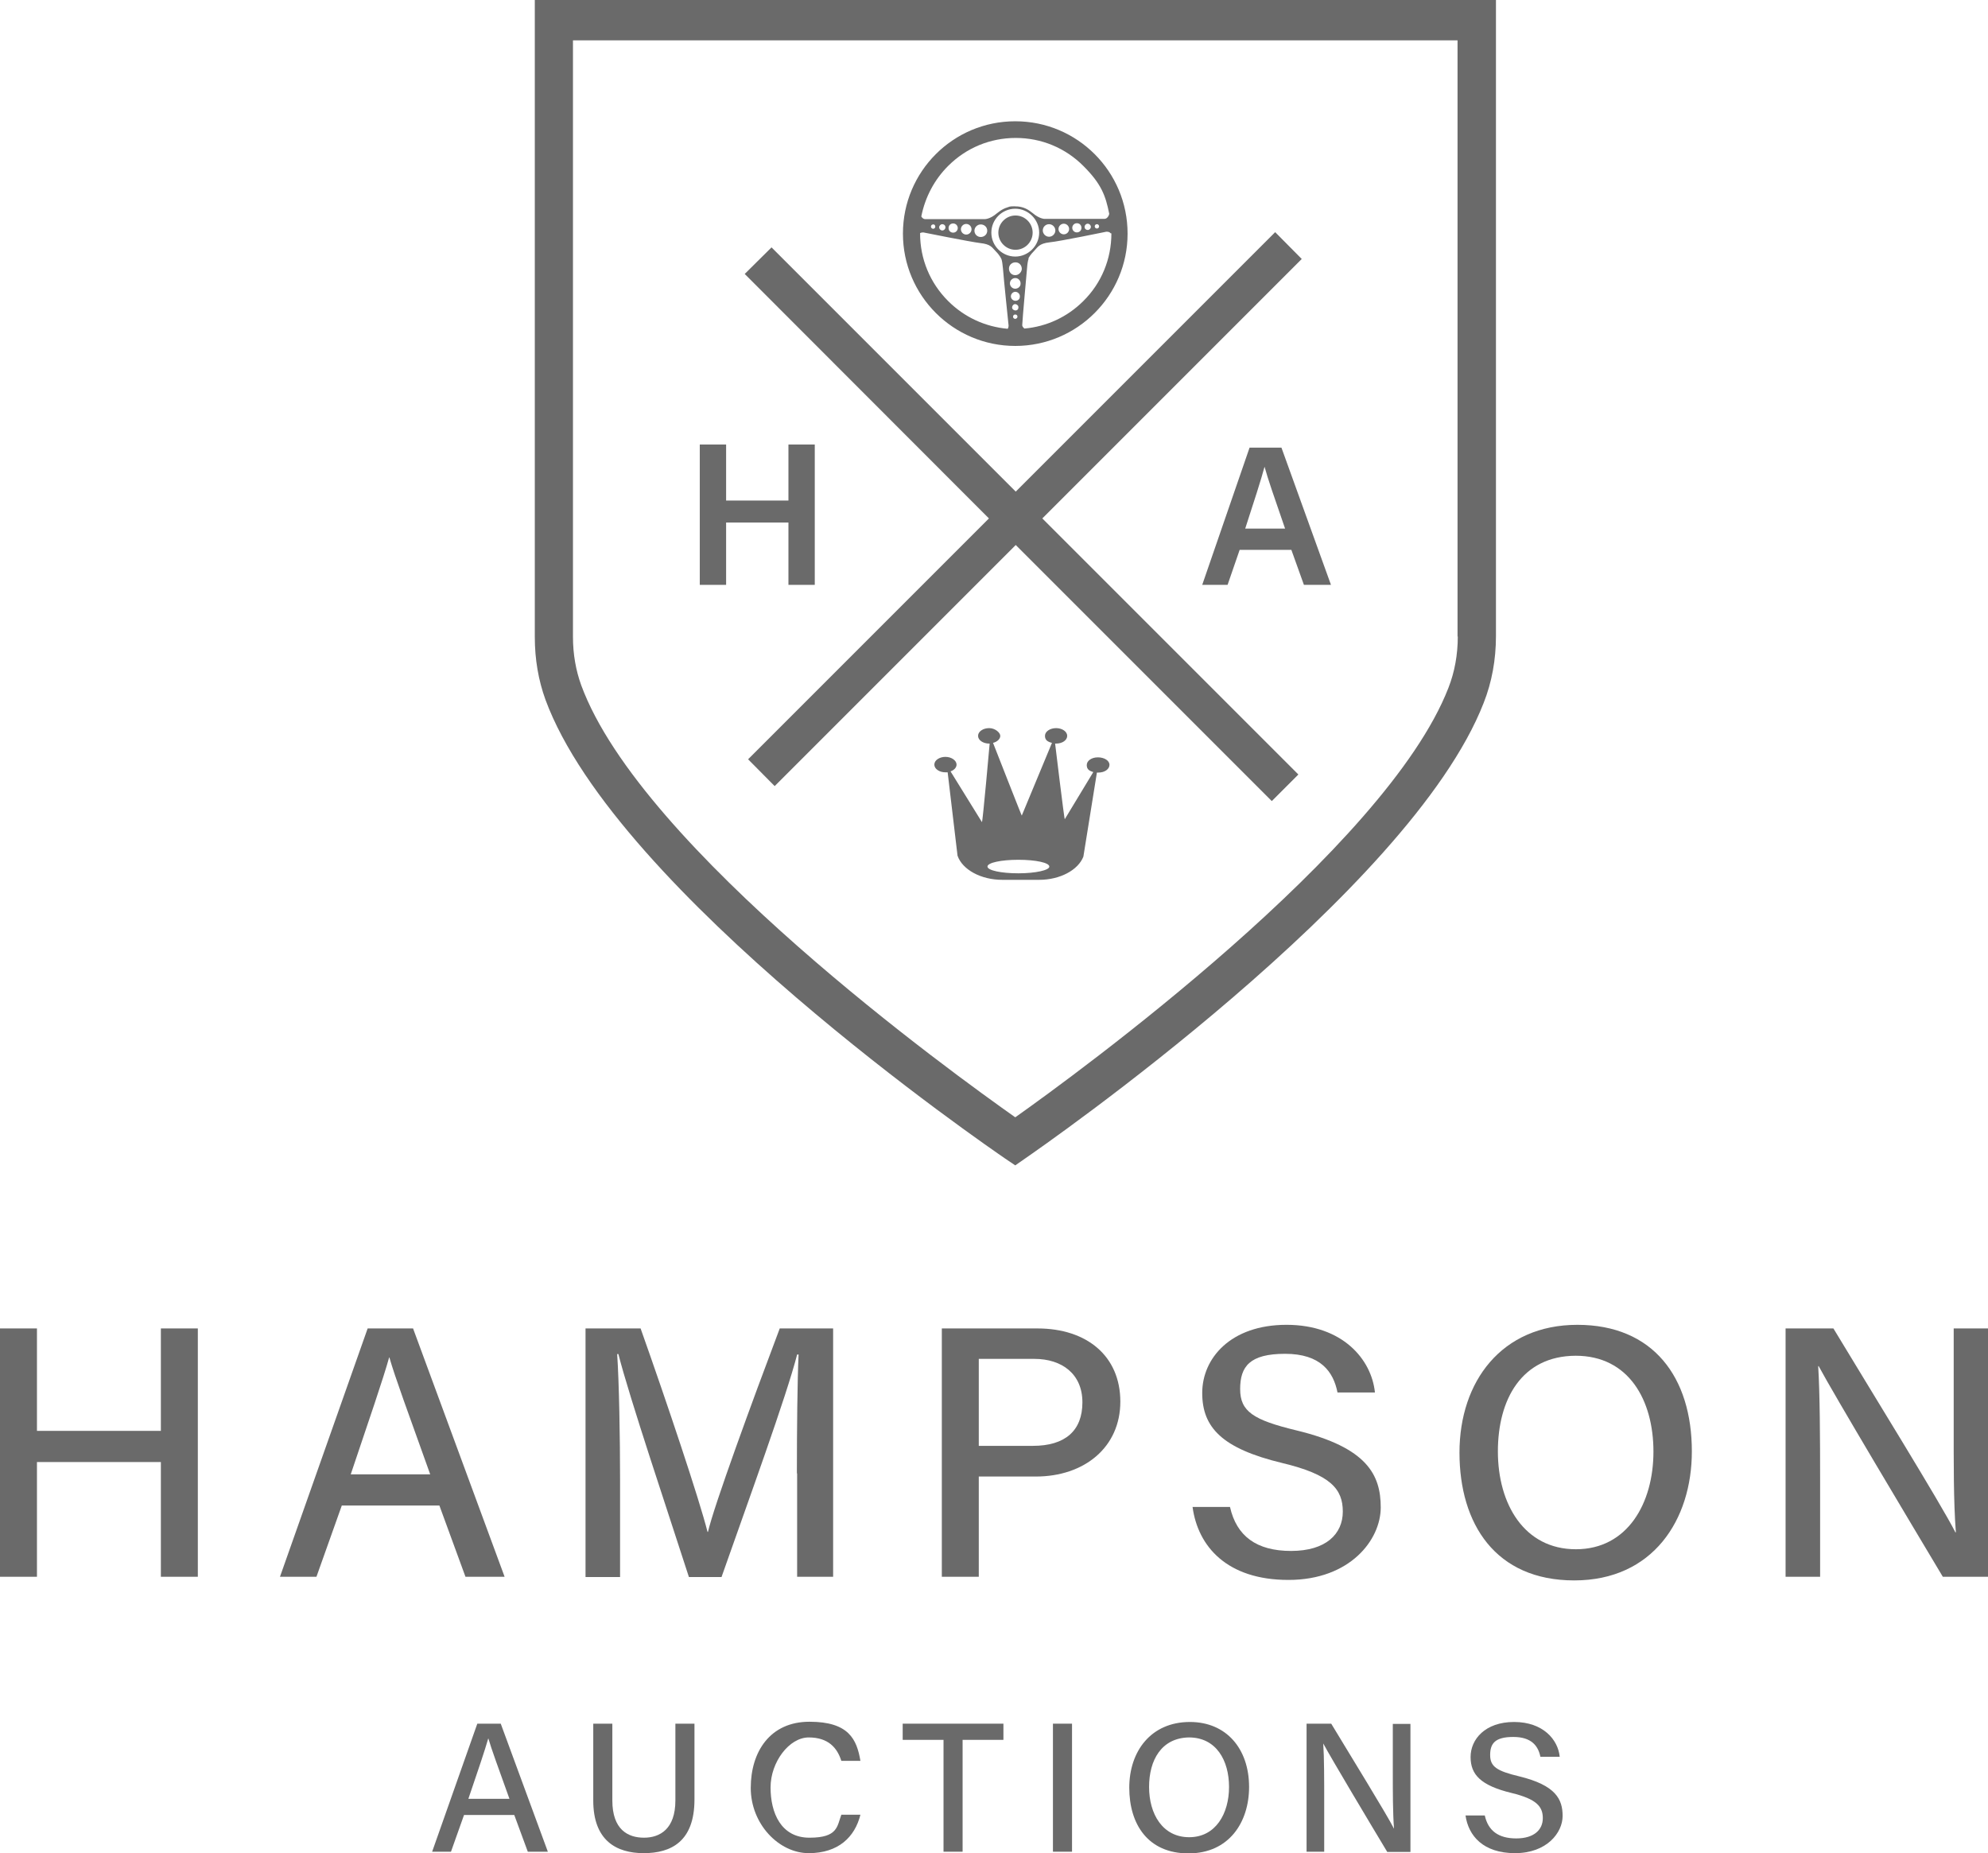 <?xml version="1.0" encoding="UTF-8"?>
<svg id="Layer_1" xmlns="http://www.w3.org/2000/svg" version="1.1" viewBox="0 0 823 767.2">
  <!-- Generator: Adobe Illustrator 29.6.1, SVG Export Plug-In . SVG Version: 2.1.1 Build 9)  -->
  <defs>
    <style>
      .st0 {
        fill: #6a6a6a;
      }
    </style>
  </defs>
  <g>
    <g>
      <path class="st0" d="M0,549.9h15.3v42.4h51.3v-42.4h15.3v102.8h-15.3v-47.5H15.3v47.5H0v-102.8Z"/>
      <path class="st0" d="M141.5,623.2l-10.5,29.5h-15.1l36.3-102.8h18.8l37.9,102.8h-16.2l-10.8-29.5h-40.4,0ZM178.1,610.3c-9.3-26-14.6-40.3-16.9-48.4h-.1c-2.5,9-8.4,26.1-15.9,48.4h32.9Z"/>
      <path class="st0" d="M329.9,609.9c0-18.8.2-38.3.7-49.2h-.6c-4.5,17.5-19.9,59.7-31.3,92.1h-13.5c-8.6-26.7-24.6-74.2-29.2-92.3h-.5c.8,11.9,1.2,34.4,1.2,52.1v40.2h-14.3v-102.9h22.8c11,31,24.3,70.7,27.7,84.2h.2c2.4-10.6,18.3-54,29.7-84.2h22.1v102.8h-14.9v-42.8h-.1Z"/>
      <path class="st0" d="M389.8,549.9h39.7c20.4,0,34.3,11.4,34.3,30.3s-14.9,31-35,31h-23.6v41.5h-15.3v-102.8h-.1ZM405.1,598.5h22.5c13.4,0,20.5-6.3,20.5-18s-8.4-18-19.9-18h-23v36h-.1Z"/>
      <path class="st0" d="M509.2,623.8c2.7,12,10.9,18.2,25.3,18.2s21.4-7,21.4-16.3-5-15.3-25.1-20.1c-24.9-6-33.1-14.7-33.1-29s11.7-28.2,34.9-28.2,35.2,14.3,36.6,28h-15.5c-1.7-8.6-7-16-21.7-16s-18.6,5.3-18.6,14.6,5.5,12.8,23.3,17.1c29.4,7.1,34.9,18.5,34.9,31.9s-12.7,30-38.2,30-37.5-13.9-39.7-30.2h15.5,0Z"/>
      <path class="st0" d="M700.4,600.8c0,28.3-16.1,53.4-48.7,53.4s-47.5-23.4-47.5-52.9,17.5-52.9,48.8-52.9,47.4,21.6,47.4,52.4ZM620.1,600.8c0,21.8,10.9,40.5,32.3,40.5s32.1-19.1,32.1-40.4-10.2-39.7-32.2-39.7c-22.4.1-32.2,18.1-32.2,39.6h0Z"/>
      <path class="st0" d="M739.2,652.7v-102.8h19.8c14.4,23.9,44.9,73.2,50.5,84.4h.2c-1-12.7-.9-29.3-.9-46.1v-38.3h14.2v102.8h-18.7c-13.1-21.9-45.2-75.6-51.4-87.2h-.2c.7,11.2.8,29.3.8,47.9v39.3h-14.3,0Z"/>
    </g>
    <g>
      <path class="st0" d="M192.1,751.3l-5.4,15.2h-7.8l18.7-53h9.7l19.5,53h-8.3l-5.6-15.2h-20.8ZM210.9,744.6c-4.8-13.4-7.5-20.7-8.7-24.9h-.1c-1.3,4.6-4.3,13.5-8.2,24.9h17Z"/>
      <path class="st0" d="M253.5,713.5v31.8c0,12.1,6.5,15.4,13.1,15.4s13-3.6,13-15.4v-31.8h7.9v31.4c0,17.4-9.7,22.2-21,22.2s-20.9-5.2-20.9-21.8v-31.8h7.9Z"/>
      <path class="st0" d="M356.2,751.2c-2.3,9.2-9.1,15.9-21.4,15.9s-24-12-24-27,8-27.4,24.3-27.4,19.6,7.3,21.1,16.2h-7.9c-1.7-5.4-5.4-9.7-13.5-9.7s-15.8,10.2-15.8,20.7,4.3,20.8,16.1,20.8,11.4-4.7,13.2-9.5h7.9,0Z"/>
      <path class="st0" d="M390.6,720.2h-16.9v-6.7h41.7v6.7h-16.9v46.3h-7.9v-46.3h0Z"/>
      <path class="st0" d="M443.8,713.5v53h-7.9v-53h7.9Z"/>
      <path class="st0" d="M517.1,739.7c0,14.6-8.3,27.5-25.1,27.5s-24.5-12.1-24.5-27.2,9-27.2,25.1-27.2c15.1,0,24.5,11.1,24.5,26.9ZM475.7,739.7c0,11.2,5.6,20.8,16.6,20.8s16.5-9.8,16.5-20.8-5.3-20.5-16.6-20.5c-11.4.2-16.5,9.4-16.5,20.5Z"/>
      <path class="st0" d="M540.9,766.5v-53h10.2c7.4,12.3,23.1,37.7,26,43.5h0c-.5-6.6-.5-15.1-.5-23.7v-19.7h7.3v53h-9.6c-6.8-11.3-23.3-38.9-26.5-44.9h0c.4,5.8.4,15.1.4,24.6v20.2h-7.3Z"/>
      <path class="st0" d="M614.7,751.6c1.4,6.2,5.6,9.4,13,9.4s11-3.6,11-8.4-2.6-7.9-12.9-10.4c-12.8-3.1-17-7.6-17-14.9s6-14.5,18-14.5,18.2,7.3,18.9,14.4h-8c-.9-4.4-3.6-8.2-11.2-8.2s-9.6,2.7-9.6,7.5,2.8,6.6,12,8.8c15.2,3.7,18,9.5,18,16.4s-6.5,15.4-19.7,15.4-19.3-7.2-20.5-15.6h8v.1Z"/>
    </g>
  </g>
  <g>
    <path class="st0" d="M427.5,96.3c0-3.9-3.2-7.1-7.1-7.1s-7.1,3.2-7.1,7.1,3.2,7.1,7.1,7.1,7.1-3.2,7.1-7.1Z"/>
    <path class="st0" d="M420.3,143.2c25.6,0,46.5-20.8,46.5-46.5s-20.8-46.5-46.5-46.5-46.5,20.8-46.5,46.5,20.9,46.5,46.5,46.5ZM420.2,132c-.5-.1-.9-.5-.8-1,0-.5.5-.9,1-.8.5,0,.9.5.8,1,0,.4-.5.8-1,.8ZM420.2,128.5c-.7-.1-1.3-.7-1.2-1.4s.7-1.3,1.4-1.2,1.3.7,1.2,1.4c0,.8-.6,1.3-1.4,1.2ZM420.2,124.5c-1-.1-1.8-1-1.7-2s1-1.8,2-1.7,1.8,1,1.7,2c0,1.1-.9,1.8-2,1.7ZM420.1,119.5c-1.2-.1-2.1-1.2-2-2.4s1.2-2.1,2.4-2,2.1,1.2,2,2.4c0,1.2-1.2,2.1-2.4,2ZM420.1,113.9c-1.5-.1-2.5-1.4-2.4-2.9s1.4-2.5,2.9-2.4,2.5,1.4,2.4,2.9c-.2,1.4-1.5,2.5-2.9,2.4ZM410.4,96.3c0-5.5,4.5-9.9,9.9-9.9s9.9,4.5,9.9,9.9-4.5,9.9-9.9,9.9-9.9-4.4-9.9-9.9ZM460.1,96.6h0c0,10.6-4.1,20.6-11.6,28-6.6,6.6-15.2,10.6-24.4,11.4-.5-.4-1-.9-.9-1.6,0-1.5,2.1-24.7,2.1-24.7,0,0,.2-1.8.5-2.5v-.4c.3-.5.9-1.5,2.1-2.7,1.7-1.7,2.1-3.3,6.7-3.8,4.1-.4,23-4.3,23-4.3,0,0,.8-.3,1.8.2.2.3.4.4.6.4h.1ZM431.7,95.4c0-1.5,1.2-2.6,2.6-2.6s2.6,1.2,2.6,2.6-1.2,2.6-2.6,2.6-2.6-1.2-2.6-2.6ZM438.2,94.8c0-1.2,1-2.2,2.2-2.2s2.2,1,2.2,2.2-1,2.2-2.2,2.2-2.2-1-2.2-2.2ZM443.9,94.3c0-1,.8-1.9,1.9-1.9s1.9.8,1.9,1.9-.8,1.9-1.9,1.9-1.9-.9-1.9-1.9ZM449,93.9c0-.7.6-1.3,1.3-1.3s1.3.6,1.3,1.3-.6,1.3-1.3,1.3-1.3-.5-1.3-1.3ZM453.2,93.7c0-.5.4-.9.9-.9s.9.4.9.9-.4.9-.9.9-.9-.4-.9-.9ZM392.5,68.7c7.5-7.5,17.4-11.6,28-11.6s20.5,4.1,28,11.6,9.2,12.3,10.7,19.8c0,.3-.6,2.1-2,2.1h-24.8s-2.1,0-4.9-2.4c-.4-.3-.8-.6-1.2-.9-2.3-1.6-4.4-1.9-6.5-1.9s-1.9.2-2.9.5-2,.8-3,1.5c-.4.3-.8.6-1.2.9-2.8,2.4-4.9,2.4-4.9,2.4h-24.8c-.8,0-1.3-.6-1.6-1.1,1.6-8,5.4-15.2,11.1-20.9h0ZM408.7,95.5c0,1.5-1.2,2.6-2.7,2.6s-2.6-1.2-2.6-2.6,1.2-2.6,2.6-2.6c1.5,0,2.7,1.1,2.7,2.6ZM402.2,94.9c0,1.2-1,2.2-2.2,2.2s-2.2-1-2.2-2.2,1-2.2,2.2-2.2,2.2,1,2.2,2.2ZM396.5,94.4c0,1-.8,1.9-1.9,1.9s-1.9-.8-1.9-1.9.8-1.9,1.9-1.9,1.9.9,1.9,1.9ZM391.4,94.1c0,.7-.6,1.3-1.3,1.3s-1.3-.6-1.3-1.3.6-1.3,1.3-1.3,1.3.5,1.3,1.3ZM387.2,93.8c0,.5-.4.9-.9.9s-.9-.4-.9-.9.4-.9.9-.9c.5-.1.9.4.9.9ZM380.9,96.5c1-.5,1.8-.2,1.8-.2,0,0,18.9,3.8,23,4.3,4.6.5,4.9,1.8,6.6,3.5,1.7,1.7,2.3,3.2,2.3,3.2h0c.3.9.4,2,.6,3.8.3,4.1,2.3,23.3,2.3,23.3,0,0,.2.8-.3,1.7-9.3-.8-18-4.8-24.7-11.5-7.5-7.5-11.6-17.4-11.6-28h0c0-.07,0-.1,0-.1h0Z"/>
    <path class="st0" d="M454.5,313.5c-2.6,0-4.6,1.4-4.6,3.2s1.1,2.4,2.7,2.9l-11.8,19.5c-.2.3-4-31.3-4-31.3h.4c2.6,0,4.6-1.4,4.6-3.2s-2.1-3.2-4.6-3.2-4.6,1.4-4.6,3.2,1.2,2.5,2.9,2.9l-12.5,30.1c0,.3-11.9-30.1-11.9-30.1,1.7-.4,3-1.6,3-2.9s-2.1-3.2-4.6-3.2-4.6,1.4-4.6,3.2,2.1,3.2,4.6,3.2h.2s-2.9,32.8-3.2,32.5l-13-21c1.5-.5,2.5-1.6,2.5-2.8,0-1.7-2.1-3.2-4.6-3.2s-4.6,1.4-4.6,3.2,2.1,3.2,4.6,3.2.6,0,.9-.1l4.1,34.6c2,5.8,9.7,10,18.5,10h15.3c8.6,0,16.1-4,18.3-9.6l5.6-34.8h.6c2.6,0,4.6-1.4,4.6-3.2s-2.2-3.1-4.8-3.1h0ZM421.6,361.5c-7.1,0-12.8-1.2-12.8-2.8s5.7-2.8,12.8-2.8,12.8,1.2,12.8,2.8c.1,1.5-5.7,2.8-12.8,2.8Z"/>
    <polygon class="st0" points="309.7 314.3 320.7 325.4 420.5 225.6 526.5 331.6 537.5 320.6 431.5 214.6 538.9 107.2 527.9 96.1 420.5 203.5 319.4 102.4 308.3 113.4 409.4 214.6 309.7 314.3"/>
    <polygon class="st0" points="300.6 216.3 326.4 216.3 326.4 242.1 337.3 242.1 337.3 184 326.4 184 326.4 207.2 300.6 207.2 300.6 184 289.7 184 289.7 242.1 300.6 242.1 300.6 216.3"/>
    <path class="st0" d="M517.3,185.3l-19.6,56.8h10.5l5-14.5h21.4l5.2,14.5h11.2l-20.5-56.8h-13.2ZM515.5,218.8c3.6-11.1,6.6-20.3,8-25.6h0c1.3,4.8,4,12.6,8.5,25.6h-16.6.1Z"/>
    <path class="st0" d="M221.4,0v263.7c0,9.2,1.5,17.9,4.4,25.9,29.3,79.7,183.7,185.4,190.2,189.9l4.3,2.9,4.3-3c6.5-4.5,159.1-110.1,189.6-188.4,3.4-8.6,5.1-17.9,5.1-27.7V0H221.4h0ZM603.5,263.5c0,7.5-1.3,14.7-3.9,21.3-25.9,66.5-154,159.8-179.3,177.7-25.4-17.9-154.9-111.3-179.7-178.9-2.2-6.1-3.4-12.8-3.4-19.9V16.7h366.2v246.8h.1Z"/>
  </g>
</svg>